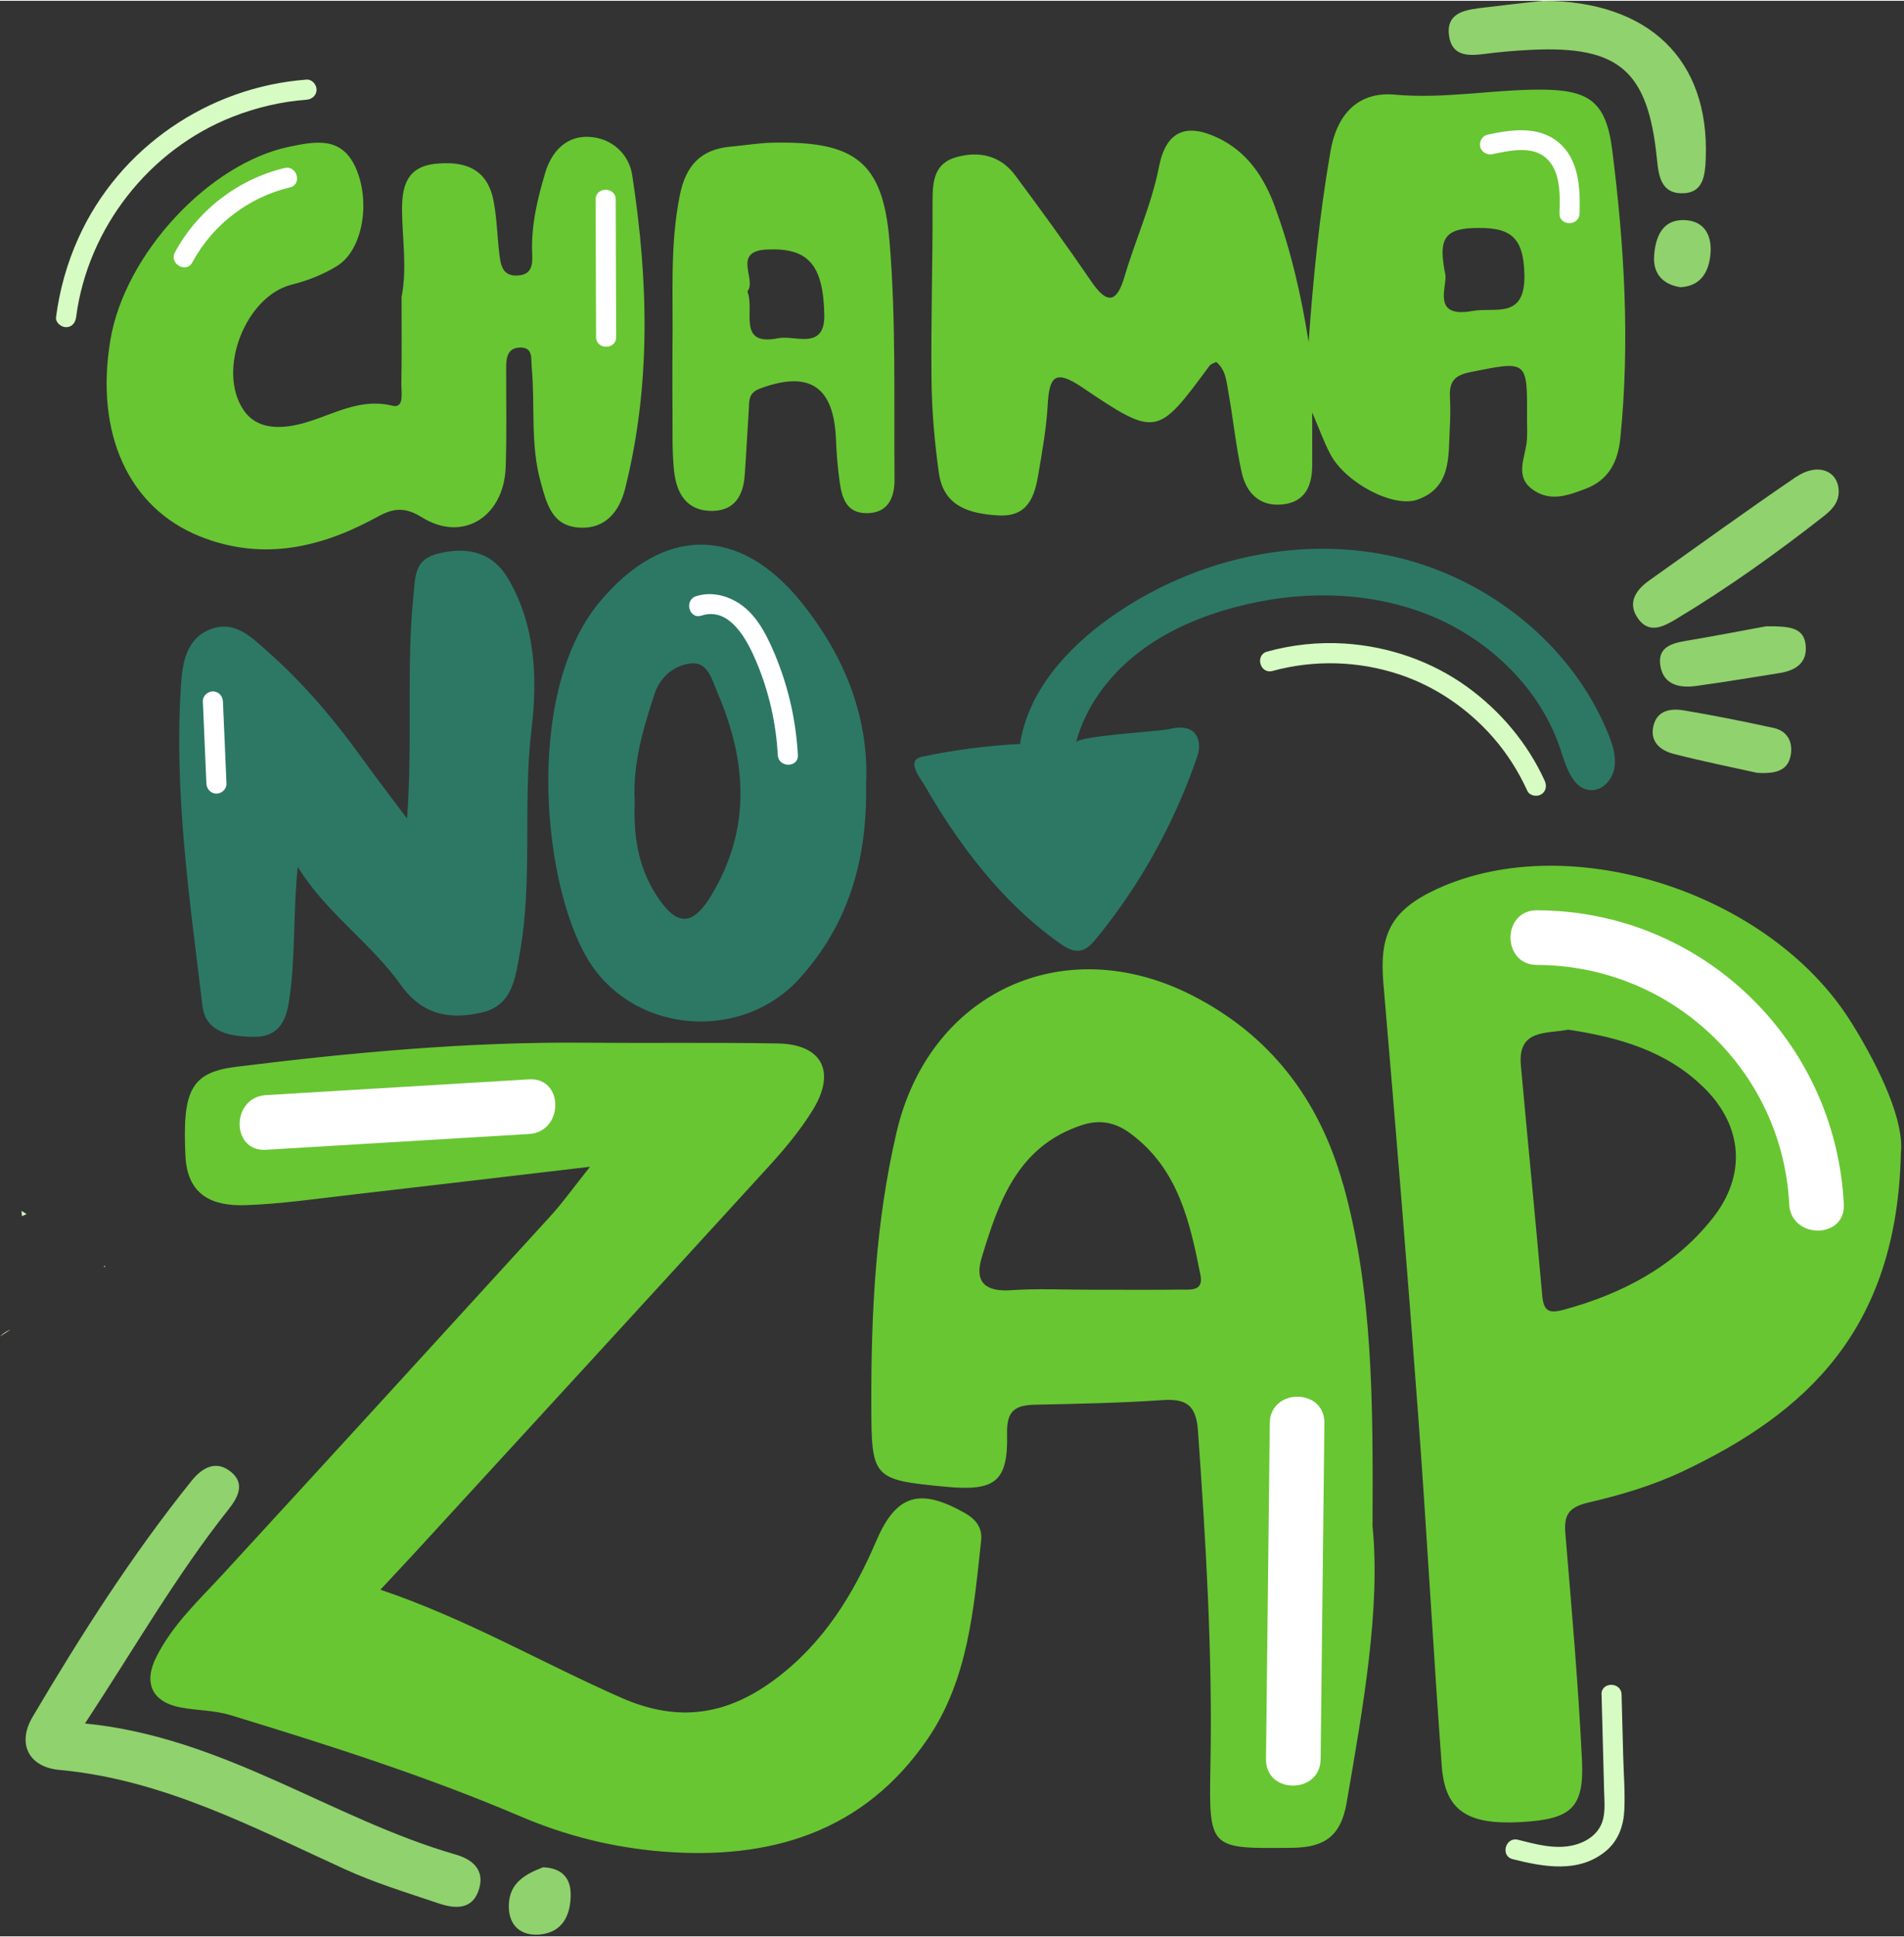 <?xml version="1.0" encoding="UTF-8"?>
<!DOCTYPE svg PUBLIC '-//W3C//DTD SVG 1.0//EN'
          'http://www.w3.org/TR/2001/REC-SVG-20010904/DTD/svg10.dtd'>
<svg data-name="Camada 1" height="482" preserveAspectRatio="xMidYMid meet" version="1.0" viewBox="24.7 10.0 474.0 481.6" width="474" xmlns="http://www.w3.org/2000/svg" xmlns:xlink="http://www.w3.org/1999/xlink" zoomAndPan="magnify"
><rect x="24.7" y="10.0" width="474.0" height="481.6" fill="#333333" stroke="none"/><g id="change1_1"
  ><path d="m171.55,300.12c-21.44,2.52-40.29,4.76-59.15,6.93-8.86,1.01-17.73,2.32-26.63,2.62-7.99.26-14.41-2.28-14.9-12.19-.79-16.27,1.29-20.84,12.63-22.24,28.84-3.58,57.74-6.25,86.87-5.99,15.97.14,31.94-.09,47.92.18,11.06.19,14.66,7.01,8.72,16.61-3,4.85-6.71,9.35-10.56,13.58-29.51,32.32-59.12,64.53-88.7,96.77-2.56,2.79-5.17,5.53-8.35,8.96,21.46,7.23,40.22,18.22,60.05,26.92,14.16,6.21,26.31,4.34,38.45-4.81,11.96-9.02,19.25-20.97,25.01-34.38,4.95-11.52,10.88-13.06,21.9-6.86,2.89,1.63,4.47,3.74,4.14,6.85-1.84,17.16-3.24,34.66-13.3,49.38-15.89,23.28-39.31,30.22-66.17,28.04-12.14-.99-23.86-3.89-35.16-8.72-23.51-10.03-47.85-17.76-72.27-25.22-3.9-1.19-8.17-1.13-12.23-1.87-7.16-1.3-9.49-5.97-6.26-12.48,4.05-8.15,10.68-14.24,16.72-20.81,27.23-29.63,54.38-59.33,81.5-89.05,2.94-3.22,5.49-6.8,9.79-12.21h-.01Zm314.02-35.92c-20.06-32.24-69.92-48.41-103.06-33.24-11.42,5.24-14.48,11.23-13.42,23.47,3.09,35.93,6.01,71.89,8.69,107.86,2.15,28.97,3.71,57.99,5.85,86.98.82,11.03,6.36,14.62,19.57,13.91,12.62-.69,15.9-3.43,15.33-15.42-.91-18.81-2.56-37.58-4.13-56.34-.39-4.57.73-6.57,5.61-7.72,8.04-1.88,16.14-4.25,23.58-7.78,30.56-14.48,53.38-35.05,54.34-79.35.8-7.56-4.77-20.2-12.36-32.39h0Zm-36.77,16.13c9.85,9.65,10.77,21.92,2.17,32.7-9.53,11.95-22.34,18.66-36.9,22.64-3.9,1.07-5.1.28-5.44-3.58-1.69-19.07-3.58-38.12-5.31-57.19-.82-9.07,6.29-7.83,11.81-8.9,12.39,1.89,24.28,5.16,33.66,14.34h.01Zm-89.76,24.12c-5.88-21.05-18.11-37.14-37.74-47.07-31.99-16.2-65.32-.52-73.41,34.17-5.19,22.22-6.33,44.76-6.28,67.45.03,18.69.24,19,18.6,20.74,12.19,1.16,15.48-1.25,15.2-13.15-.15-5.85,2.04-7.16,7.01-7.27,10.52-.23,21.05-.42,31.55-1.14,5.91-.41,8.49,1.09,8.96,7.57,1.96,27.69,3.64,55.39,3.11,83.17-.41,21.16-.33,20.86,20.35,20.65,8.21-.08,12.13-3.04,13.55-11.19,4.18-24.24,8.47-48.43,6.45-68.86.15-31.48.07-58.59-7.31-85.05l-.02-.02Zm-82.57,26.38c-6.38.43-9.27-1.89-7.37-8.14,4.22-13.86,8.86-27.49,24.63-32.84,4.7-1.6,8.55-.88,12.49,2.05,11.81,8.8,14.7,21.9,17.33,35.13.83,4.17-2.56,3.63-4.98,3.65-7.33.09-14.67.03-22,.03-6.7.01-13.43-.33-20.11.11ZM342.14,61.35c-2.72-7.38-6.85-13.74-14.28-17.26-8.01-3.8-12.92-1.55-14.63,7.2-1.85,9.47-5.89,18.19-8.59,27.36-1.92,6.54-4.32,6.94-8.23,1.22-6.13-8.96-12.5-17.75-18.99-26.46-3.66-4.92-8.98-6.09-14.62-4.51-5.86,1.63-5.95,6.52-5.94,11.6.05,14.69-.43,29.38-.26,44.07.09,7.64.77,15.31,1.83,22.89,1.16,8.38,7.63,10.16,14.8,10.59,7.4.44,9.05-4.73,9.99-10.36.95-5.67,1.98-11.36,2.3-17.07.39-6.9,1.63-9.14,8.59-4.44,18.52,12.48,18.7,12.22,31.71-5.38.33-.45,1.05-.61,1.67-.94,2.43,2.02,2.55,5,3.05,7.72,1.19,6.59,1.84,13.3,3.29,19.81,1.16,5.17,4.58,8.58,10.33,7.9,5.5-.65,7.18-4.66,7.21-9.65.02-4.08,0-8.16,0-13.22,1.81,4.21,2.96,7.49,4.58,10.51,3.76,6.98,15.6,13.34,21.66,11.18,8.46-3.03,7.64-10.8,8.01-17.75.14-2.55.18-5.11.05-7.66-.2-3.71.86-5.48,5.07-6.31,14.24-2.85,14.19-3.09,14.11,11.49-.01,2.23.17,4.51-.19,6.7-.68,4.04-2.68,8.23,1.92,11.26,4.31,2.83,8.58,1.19,12.81-.4,5.84-2.19,8.11-6.81,8.69-12.62,2.43-23.96,1-47.86-2.01-71.63-1.53-12.19-5.79-15.08-17.97-15.09-12.06,0-23.93,2.36-36.2,1.25-8.25-.75-14.2,3.9-15.97,14.08-2.74,15.77-4.31,31.56-5.45,47.45-1.83-11.51-4.36-22.67-8.34-33.47l.02-.05Zm49.15,5.2c9.14-.34,12.74,1.8,12.91,11.71.19,11.12-7.4,7.91-12.87,8.91-10.83,1.96-5.93-6.7-6.91-9.5-1.38-7.38-.83-10.84,6.88-11.12h-.01ZM124.63,105.57c-.03,1.97.74,5.92-2.24,5.18-9.65-2.38-17.2,4.04-25.92,5.12-4.36.54-8.47-.16-11.1-3.99-6.79-9.91.45-28.35,11.9-31.24,3.97-1,7.98-2.55,11.43-4.72,6.33-3.98,8.34-15.98,4.52-24.44-3.51-7.8-10.02-6.51-16.45-5.18-20.06,4.14-41.02,26.75-44.59,48.09-3.89,23.22,4.5,41.75,22.31,48.88,14.75,5.89,28.74,3.2,42.38-3.92,3.88-2.02,7.08-4.44,12.73-.91,10.35,6.5,20.56-.1,20.99-12.41.28-8.3.1-16.62.12-24.92,0-2.4.43-4.74,3.37-4.83,3.43-.11,2.78,2.75,2.98,4.84.9,9.51-.39,19.15,2.23,28.58,1.52,5.48,2.8,10.94,9.6,11.38,6.54.43,10.02-4.08,11.42-9.65,6.51-25.82,5.79-51.93,1.79-77.99-.8-5.28-5.03-9.26-10.68-9.58-5.89-.33-9.48,3.82-11.01,9-1.89,6.39-3.49,12.95-3.23,19.76.1,2.55.22,5.42-3.4,5.72-4.11.35-4.47-2.74-4.81-5.67-.51-4.42-.58-8.92-1.48-13.25-1.66-7.89-7.47-9.64-14.58-8.84-7.27.82-8.2,6.14-8.12,11.91.09,7.02,1.27,14.02-.12,21.24,0,7.14.08,14.5-.06,21.84v-.02Zm67.49,6.2c.06,5.1-.16,10.25.4,15.3.6,5.51,3.17,9.98,9.6,9.85,5.54-.1,7.63-3.91,7.98-8.92.39-5.41.65-10.83,1.01-16.23.15-2.12-.23-4.16,2.75-5.27,12.3-4.6,18.45-.59,18.95,12.64.14,3.5.43,7.01.92,10.49.54,3.94,1.61,7.82,6.65,7.86,5.54.03,7.04-4.05,7.01-8.43-.17-19.78.4-39.63-1.25-59.3-1.66-19.86-8.73-24.87-29.06-24.46-3.5.07-6.98.68-10.49.99-7.41.66-11.14,4.68-12.63,12-2.58,12.68-1.62,25.44-1.85,38.18,0,5.11-.05,10.21,0,15.33h0Zm23.7-39.89c10.01-.43,13.85,3.72,14.09,16.27.17,8.93-7.39,5-11.37,5.79-10.55,2.13-5.82-6.89-7.78-11.61,2.45-3.06-4.05-10.07,5.04-10.46h.01Z" fill="#68c632"
  /></g
  ><g id="change2_1"
  ><path d="m45.91,438.64c34.56,3.43,61.33,23.71,92.26,32.62,4.05,1.17,7.16,3.68,5.85,8.37-1.52,5.43-5.93,5.19-10.15,3.76-7.86-2.65-15.84-5.08-23.35-8.51-22.92-10.45-45.24-22.31-71.04-24.69-7.62-.7-10.61-6.52-6.67-13.19,12.03-20.34,24.72-40.26,39.57-58.73,2.69-3.34,6.13-5.27,9.87-2.2,3.59,2.96,1.58,6.48-.68,9.32-12.93,16.29-23.25,34.29-35.7,53.23l.02.02ZM392.76,11.86c-4.02.51-8.05,1.56-7.33,6.77.7,5.16,4.7,5.14,8.83,4.59,3.79-.5,7.61-.82,11.43-1.01,22.07-1.11,29.34,5.14,31.52,27.35.41,4.15,1.12,8.2,5.93,8.33,5.65.15,6.04-4.38,6.21-8.81.88-24.5-14.18-38.97-40.45-39.09-5.37.61-10.76,1.19-16.13,1.86h-.01Zm79.09,116.59c-12.32,8.38-24.39,17.15-36.56,25.77-3.51,2.49-5.57,5.75-2.68,9.65,2.73,3.67,6.25,1.84,9.34-.02,12.81-7.69,24.94-16.35,36.69-25.55,2.05-1.61,3.82-3.38,3.81-6.23-.08-5.18-5.25-7.24-10.61-3.59h0Zm-27.12,40.75c-3.72.62-7.44,1.54-6.69,6.22.76,4.75,4.72,5.63,8.85,5.07,6.95-.95,13.86-2.11,20.79-3.21,3.84-.61,6.89-2.37,6.56-6.73-.36-4.77-4.18-4.92-9.84-4.92-5.27.96-12.46,2.36-19.68,3.58h0Zm25.82,28.2c.45-3.22-1.03-5.75-4.27-6.46-7.42-1.63-14.88-3.12-22.38-4.38-3.25-.54-6.67-.06-7.59,3.9-.91,3.9,1.77,6.08,5,6.91,7.36,1.9,14.82,3.39,20.86,4.73,5,.31,7.83-.77,8.38-4.7h.01ZM151.37,483.85c-.11,5.11,3.05,7.73,7.75,7.29,5.7-.54,7.71-4.94,7.65-10.12-.06-3.94-2.2-6.43-6.88-6.6-4.17,1.62-8.4,3.72-8.52,9.43h0ZM450.5,73.25c.49-4.56-1.28-8.46-6.34-8.68-5.68-.26-7.33,4.26-7.67,8.85-.31,4.23,1.93,7.14,6.55,7.84,4.97-.25,6.99-3.64,7.46-8h0Z" fill="#90d26d"
  /></g
  ><g id="change3_1"
  ><path d="m98.83,225.48c-1.2,11.31-.51,22.37-2.15,33.3-.84,5.62-2.99,9.08-8.9,9-5.65-.08-11.87-1.01-12.67-7.67-3.21-26.57-7.14-53.16-5.34-80.04.35-5.23,1.27-11.3,7.23-13.66,6.12-2.43,10.28,1.94,14.32,5.5,9.14,8.06,16.92,17.33,24.01,27.23,3.06,4.27,6.29,8.42,10.71,14.34,1.42-19.84-.19-37.29,1.52-54.71.57-5.76.17-9.85,6.54-11.31,7.24-1.67,13.36-.22,17.28,6.61,6.67,11.66,7.14,24.55,5.63,37.26-2.19,18.43.36,37.05-2.87,55.41-1.14,6.51-1.92,13.25-9.48,14.99-7.75,1.78-14.74.79-20.15-6.82-7.49-10.53-18.66-17.98-25.69-29.42h.01Zm125.43-65.75c-15.51-19.27-34.54-19.16-50.4,0-19.17,23.16-13.87,72.66-1.86,90.27,11.78,17.25,37.74,18.74,51.72,3.29,11.93-13.18,16.92-29.02,16.6-48.3.75-16.09-4.94-31.43-16.06-45.25Zm-36.59,22.68c1.45-4.38,5.03-7.13,9.1-7.55,4.16-.43,5.2,4.17,6.52,7.21,7.32,16.98,8.49,33.88-1.44,50.4-4.78,7.95-8.74,7.92-13.86-.09-4.45-6.99-5.62-14.77-5.27-22.9-.57-9.42,2.04-18.28,4.95-27.07Zm121.38,44.82c5.65-9.25,10.28-19.13,13.77-29.39.83-2.44.45-5.72-2.32-6.69-1.52-.54-3.2-.29-4.78.07-2.5.58-22.72,1.69-23.15,3.31,2.33-8.76,8.01-16.42,15.13-22.03,7.12-5.61,15.63-9.26,24.39-11.6,15.84-4.23,33.08-4.19,48.29,1.9s28.14,18.59,33.05,34.23c1.28,4.07,3.1,9.25,7.36,9.38,2.9.09,5.31-2.63,5.81-5.49s-.43-5.77-1.51-8.47c-9.16-22.65-30.68-39.43-54.59-44.42s-49.61,1.34-69.52,15.51c-10.75,7.65-20.35,18.33-22.34,31.37-8.09.43-16.16,1.45-24.08,3.11-.77.16-1.62.39-2.02,1.07-.95,1.65,1.45,4.6,2.22,5.94,1.28,2.22,2.6,4.42,3.97,6.59,2.68,4.25,5.55,8.38,8.66,12.34,6.08,7.76,13.06,14.84,21.13,20.54,1.51,1.07,3.26,2.14,5.09,1.82,1.67-.29,2.91-1.67,3.99-2.98,4.18-5.09,8-10.48,11.44-16.1Z" fill="#2c7865"
  /></g
  ><g id="change4_1"
  ><path d="m30.17,312.39c-.03-.44-.08-.88-.11-1.31.42.27.84.54,1.26.82-.4.15-.77.33-1.14.5Z" fill="#d7fcc3"
  /></g
  ><g id="change4_2"
  ><path d="m27.32,340.62c-.87.58-1.76,1.16-2.63,1.73.77-.78,1.67-1.34,2.63-1.73Z" fill="#d7fcc3"
  /></g
  ><g id="change4_3"
  ><path d="m50.68,324.71c.08.07.16.12.23.19-.1.09-.2.18-.31.26.02-.15.06-.31.07-.45h.01Z" fill="#d7fcc3"
  /></g
  ><g id="change4_4"
  ><path d="m43.65,88.71c-.18,1.35-1,2.5-2.5,2.5-1.23,0-2.68-1.16-2.5-2.5.9-6.85,2.74-13.42,5.59-19.72,10.13-22.43,32.3-37.56,56.77-39.38,1.35-.1,2.5,1.22,2.5,2.5,0,1.42-1.15,2.4-2.5,2.5-6.31.47-12.52,1.94-18.41,4.25-20.79,8.17-36.05,27.68-38.95,49.84h0Zm297.84,88.04c10.31-2.82,21.29-2.52,31.44.82,9.05,2.98,17.11,8.49,23.39,15.62,3.52,4,6.4,8.54,8.61,13.39.56,1.23,2.34,1.53,3.42.9,1.26-.74,1.46-2.19.9-3.42-4.26-9.33-11.02-17.36-19.32-23.36-8.89-6.42-19.56-10.07-30.48-10.77-6.47-.42-13.04.28-19.29,2-3.1.85-1.78,5.67,1.33,4.82h0Zm81.92,254.7l.42,15.96.21,7.98c.06,2.24.29,4.6-.2,6.81-.79,3.65-3.83,5.83-7.32,6.7-4.6,1.15-9.46-.2-13.92-1.33-3.12-.79-4.45,4.03-1.33,4.82,7.74,1.96,16.47,3.55,23.17-1.98,3.11-2.56,4.44-6.24,4.63-10.18.22-4.42-.15-8.91-.27-13.33-.14-5.16-.27-10.31-.41-15.47-.09-3.21-5.09-3.22-5,0h0Z" fill="#d7fcc3"
  /></g
  ><g id="change5_1"
  ><path d="m407.31,249.9c-8.76-.02-8.75-13.63,0-13.6,41,.08,74.36,32.32,76.41,73.14.44,8.76-13.16,8.72-13.6,0-1.68-33.46-29.44-59.47-62.81-59.54h0Zm-53.84,197.63c-.1,8.76-13.7,8.75-13.6,0,.32-27.87.62-55.76.94-83.64.1-8.76,13.7-8.75,13.6,0-.32,27.87-.62,55.76-.94,83.64h0ZM90.9,295.89c-8.76.52-8.69-13.08,0-13.6,21.83-1.31,43.67-2.62,65.5-3.93,8.76-.52,8.69,13.08,0,13.6-21.83,1.31-43.67,2.62-65.5,3.93h0Zm108.42-132.91c7.16-2.35,11.53,6.36,13.73,11.61,3.07,7.32,4.85,15.16,5.28,23.08.17,3.2,5.18,3.22,5,0-.5-9.24-2.67-18.25-6.44-26.7-1.67-3.75-3.73-7.55-6.99-10.16s-7.76-4.01-11.91-2.66c-3.04,1-1.74,5.83,1.33,4.82h0Zm-124.12,21.35l.88,20.44c.06,1.35,1.11,2.5,2.5,2.5,1.31,0,2.56-1.14,2.5-2.5l-.88-20.44c-.06-1.35-1.11-2.5-2.5-2.5-1.31,0-2.56,1.14-2.5,2.5h0Zm20.34-132.72c-11.53,2.74-21.66,10.53-27.28,20.96-1.53,2.83,2.79,5.36,4.32,2.52,5.04-9.36,13.95-16.2,24.29-18.66,3.13-.74,1.8-5.57-1.33-4.82h0Zm77.44,7.83c.04,11.41.08,22.82.11,34.22.01,3.22,5.01,3.22,5,0-.04-11.41-.08-22.82-.11-34.22-.01-3.22-5.01-3.22-5,0h0Zm223.31-11.29c4.2-.9,9.6-2.06,13.07.77,3.91,3.2,3.72,9.19,3.58,13.99-.09,3.22,4.91,3.22,5,0,.18-6.33-.1-13.65-5.54-17.92-5.01-3.92-11.65-2.91-17.43-1.67-1.32.28-2.09,1.83-1.75,3.08.38,1.37,1.75,2.03,3.08,1.75h0Z" fill="#fff"
  /></g
></svg
>
